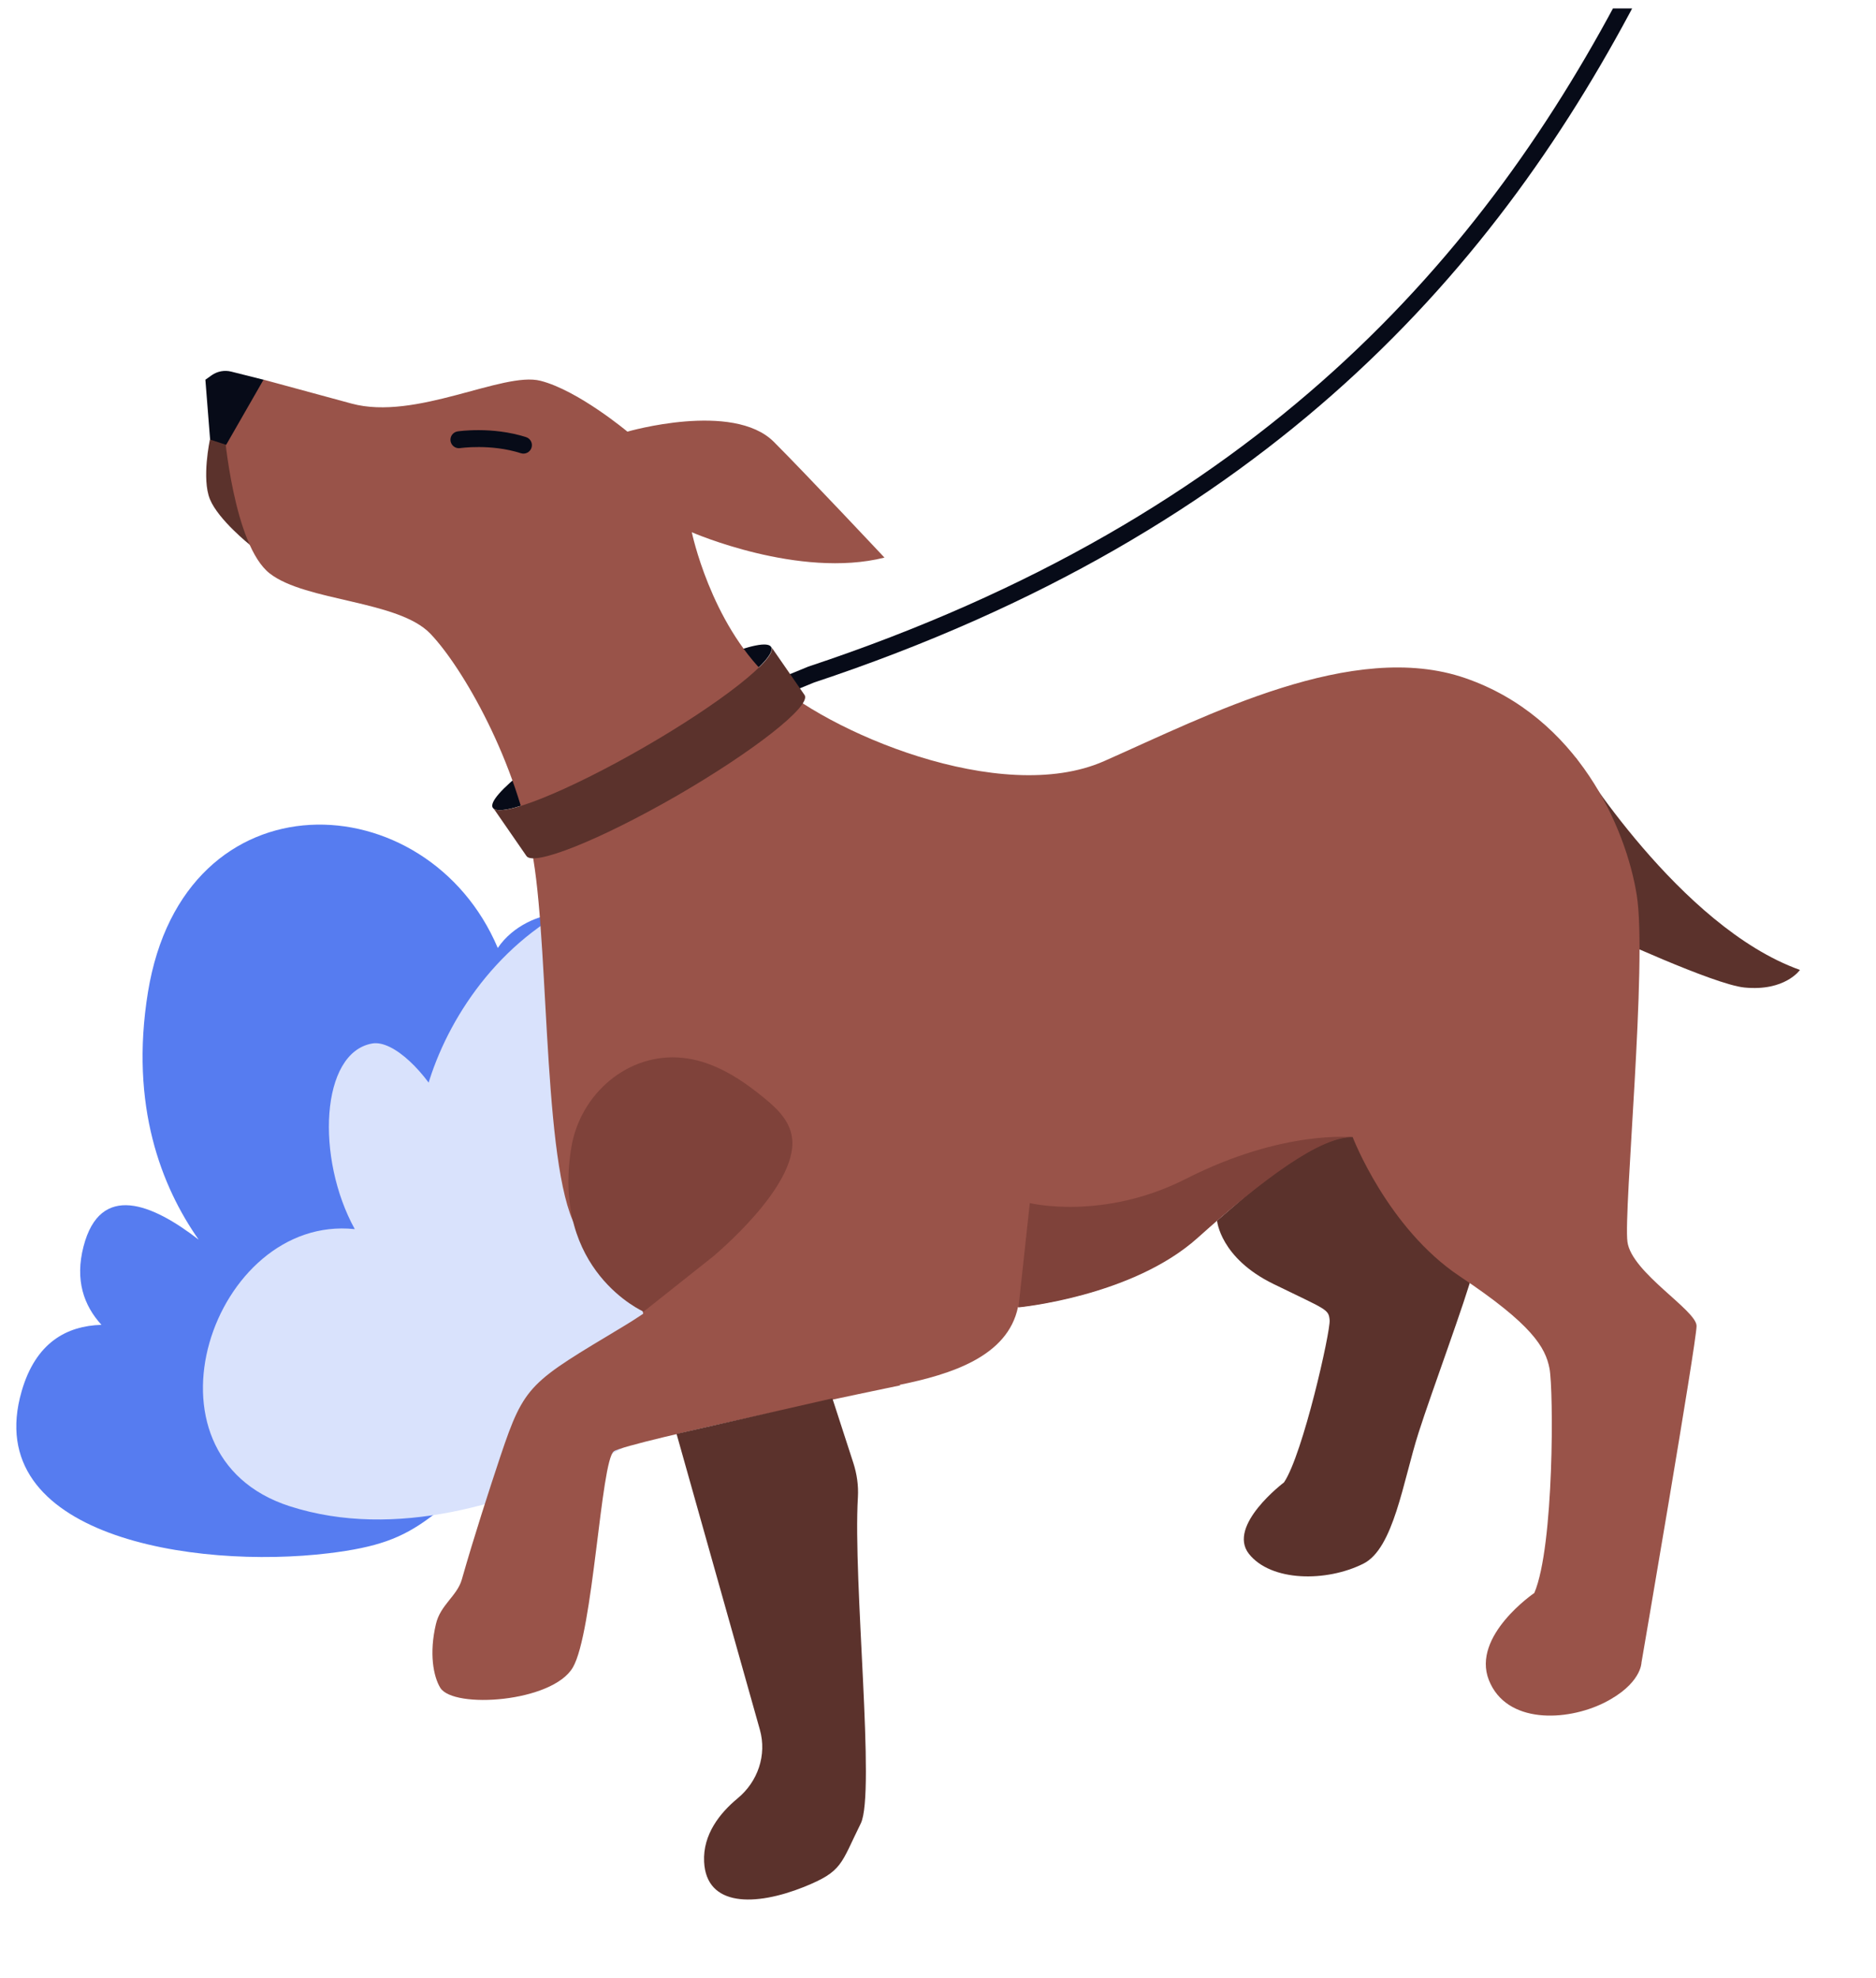 <svg width="111" height="117" viewBox="0 0 111 117" fill="none" xmlns="http://www.w3.org/2000/svg">
<g clip-path="url(#clip0_4223_4313)">
<path d="M41.283 61.121C39.323 59.661 38.053 60.821 37.303 62.141C38.183 59.281 38.723 54.151 32.933 54.091C31.983 54.081 30.343 54.741 29.453 56.071C25.293 46.251 10.883 45.601 8.753 58.691C7.663 65.411 9.563 70.201 11.753 73.321C9.013 71.201 5.933 69.911 4.943 73.721C4.423 75.721 4.963 77.221 6.003 78.361C3.943 78.421 2.113 79.411 1.283 82.281C-1.207 90.861 11.488 92.836 19.453 91.871C25.236 91.17 25.163 89.681 32.193 84.111C39.233 78.551 44.793 63.751 41.283 61.121Z" fill="#567CF0"/>
<path d="M47.412 66.95C43.992 64.79 39.732 68.28 39.342 68.09C43.962 65.41 45.372 51.91 41.432 51.88C28.372 51.76 23.162 65.65 25.152 70.05C29.872 69.57 24.542 61.28 22.022 61.72C18.952 62.26 18.682 68.52 20.992 72.7C12.612 71.81 7.722 86.06 17.142 89.09C29.652 93.11 44.892 80.37 44.892 80.37C44.892 80.37 54.182 71.21 47.412 66.95Z" fill="#D9E2FC"/>
<path d="M96.793 -1C88.293 15.5 74.793 31 47.992 39.9L45.922 40.75" stroke="#070B18" stroke-miterlimit="10" stroke-linecap="round"/>
<path d="M38.075 44.206C42.625 41.582 46.006 38.924 45.628 38.268C45.25 37.613 41.256 39.209 36.706 41.833C32.157 44.457 28.775 47.115 29.153 47.771C29.531 48.426 33.526 46.83 38.075 44.206Z" fill="#070B18"/>
<path d="M12.421 25.999C12.421 25.999 11.921 28.309 12.421 29.529C12.921 30.749 14.811 32.249 14.811 32.249L13.301 25.539L12.421 25.999Z" fill="#5B322C"/>
<path d="M93.211 44.779C93.211 44.779 99.371 54.829 106.501 57.369C106.501 57.369 105.621 58.649 103.211 58.409C101.401 58.229 94.941 55.229 94.941 55.229L93.211 44.779Z" fill="#5B322C"/>
<path d="M72.012 72.201C72.012 72.201 72.192 74.401 75.342 75.941C78.492 77.481 78.612 77.421 78.672 78.081C78.732 78.731 77.092 86.021 75.972 87.681C75.972 87.681 72.592 90.231 73.892 91.901C75.202 93.561 78.482 93.581 80.662 92.491C82.462 91.601 83.012 87.631 83.932 84.751C84.712 82.301 86.712 76.951 87.192 75.101C87.672 73.251 80.692 64.711 80.692 64.711L72.012 72.201Z" fill="#5B322C"/>
<path d="M96.293 73.451C96.053 71.631 97.483 56.901 96.843 52.941C96.213 48.981 93.363 42.411 86.703 40.111C80.053 37.811 71.423 42.331 65.323 45.021C59.223 47.711 48.853 43.281 45.443 40.031C42.033 36.781 40.933 31.481 40.933 31.481C40.933 31.481 47.273 34.251 52.333 32.981C52.333 32.981 47.743 28.091 45.783 26.131C43.363 23.721 37.123 25.531 37.123 25.531C37.123 25.531 34.193 23.081 31.973 22.521C29.753 21.961 24.603 24.901 20.803 23.871C17.003 22.841 15.573 22.451 15.573 22.451L13.273 25.531C13.273 25.531 13.823 32.261 15.963 33.921C18.103 35.581 23.563 35.501 25.463 37.481C27.363 39.461 30.613 45.081 31.563 50.861C32.513 56.641 32.133 69.781 34.253 72.881C35.423 74.591 37.343 75.181 37.343 75.181C37.343 75.181 38.413 78.711 39.423 83.061C43.203 81.651 53.223 81.911 53.223 81.911C56.263 81.291 59.623 80.241 60.233 77.311C60.233 77.311 66.963 76.681 70.843 73.191C74.723 69.711 78.133 67.171 80.033 67.251C80.033 67.251 82.093 72.641 86.373 75.491C90.653 78.341 91.443 79.691 91.683 80.951C91.923 82.221 91.963 91.451 90.783 94.221C90.783 94.221 87.063 96.751 88.093 99.371C89.123 101.981 92.683 101.821 94.903 100.721C97.123 99.611 97.123 98.341 97.123 98.341C97.123 98.341 100.383 79.381 100.383 78.431C100.393 77.501 96.533 75.271 96.293 73.451Z" fill="#995349"/>
<path d="M46.242 69.731C46.242 69.731 42.443 75.121 36.903 78.441C31.363 81.77 31.043 81.85 29.613 86.121C28.953 88.1 28.052 90.871 27.323 93.43C27.043 94.4 26.052 94.93 25.793 96.061C25.383 97.79 25.642 99.16 26.052 99.831C26.832 101.09 32.682 100.69 33.892 98.63C35.102 96.57 35.553 86.4 36.322 85.841C37.093 85.29 53.263 81.941 53.263 81.941L46.242 69.731Z" fill="#995349"/>
<path fill-rule="evenodd" clip-rule="evenodd" d="M27.227 26.505L27.229 26.504L27.242 26.503C27.254 26.501 27.273 26.498 27.298 26.495C27.349 26.489 27.425 26.481 27.523 26.473C27.719 26.456 28.003 26.44 28.343 26.442C29.029 26.445 29.93 26.522 30.82 26.807C31.083 26.891 31.365 26.745 31.449 26.482C31.533 26.219 31.388 25.938 31.125 25.854C30.105 25.529 29.096 25.445 28.349 25.442C27.974 25.44 27.66 25.458 27.439 25.476C27.328 25.486 27.24 25.495 27.178 25.503C27.148 25.506 27.124 25.509 27.107 25.512L27.087 25.515L27.081 25.515L27.079 25.516L27.078 25.516C27.078 25.516 27.077 25.516 27.152 26.01L27.078 25.516C26.805 25.557 26.617 25.812 26.658 26.085C26.7 26.358 26.954 26.546 27.227 26.505Z" fill="#070B18"/>
<path d="M15.592 22.46L13.682 21.98C13.282 21.88 12.862 21.96 12.532 22.19L12.152 22.46L12.432 26L13.382 26.31L15.592 22.46Z" fill="#070B18"/>
<path d="M70.162 69.729C65.252 72.219 60.932 71.159 60.932 71.159L60.262 77.329C60.262 77.329 66.992 76.699 70.872 73.209C74.752 69.729 78.162 67.189 80.062 67.269C80.062 67.269 75.942 66.789 70.162 69.729Z" fill="#7F423A"/>
<path d="M50.575 32.509C50.575 32.509 46.365 28.599 45.165 27.819C43.725 26.879 39.185 27.829 39.535 29.169C39.895 30.499 46.005 32.899 50.575 32.509Z" fill="#995349"/>
<path d="M50.761 88.551C50.801 87.871 50.701 87.181 50.491 86.531L49.251 82.711L40.031 84.811L44.961 102.311C45.381 103.811 44.841 105.381 43.641 106.371C42.601 107.231 41.581 108.501 41.661 110.121C41.791 112.791 44.681 112.761 47.561 111.611C49.871 110.681 49.731 110.271 50.931 107.851C51.811 106.061 50.461 93.541 50.761 88.551Z" fill="#5B322C"/>
<path d="M46.87 67.35C46.74 66.15 45.74 65.361 44.86 64.66C43.86 63.87 42.76 63.17 41.53 62.8C41.14 62.681 40.77 62.611 40.4 62.571C37.17 62.23 34.32 64.691 33.8 67.891C32.62 75.18 38.08 77.581 38.08 77.581L42.24 74.281C42.23 74.27 47.19 70.201 46.87 67.35Z" fill="#7F423A"/>
<path d="M47.612 41.12L45.642 38.27C46.022 38.929 42.642 41.59 38.092 44.209C33.542 46.83 29.542 48.429 29.172 47.77L31.142 50.62C31.522 51.279 35.512 49.679 40.062 47.059C44.602 44.429 47.992 41.77 47.612 41.12Z" fill="#5B322C"/>
</g>
<defs>
<clipPath id="clip0_4223_4313">
<rect width="110" height="116" fill="white" transform="translate(0.793 0.5)"/>
</clipPath>
</defs>
</svg>
